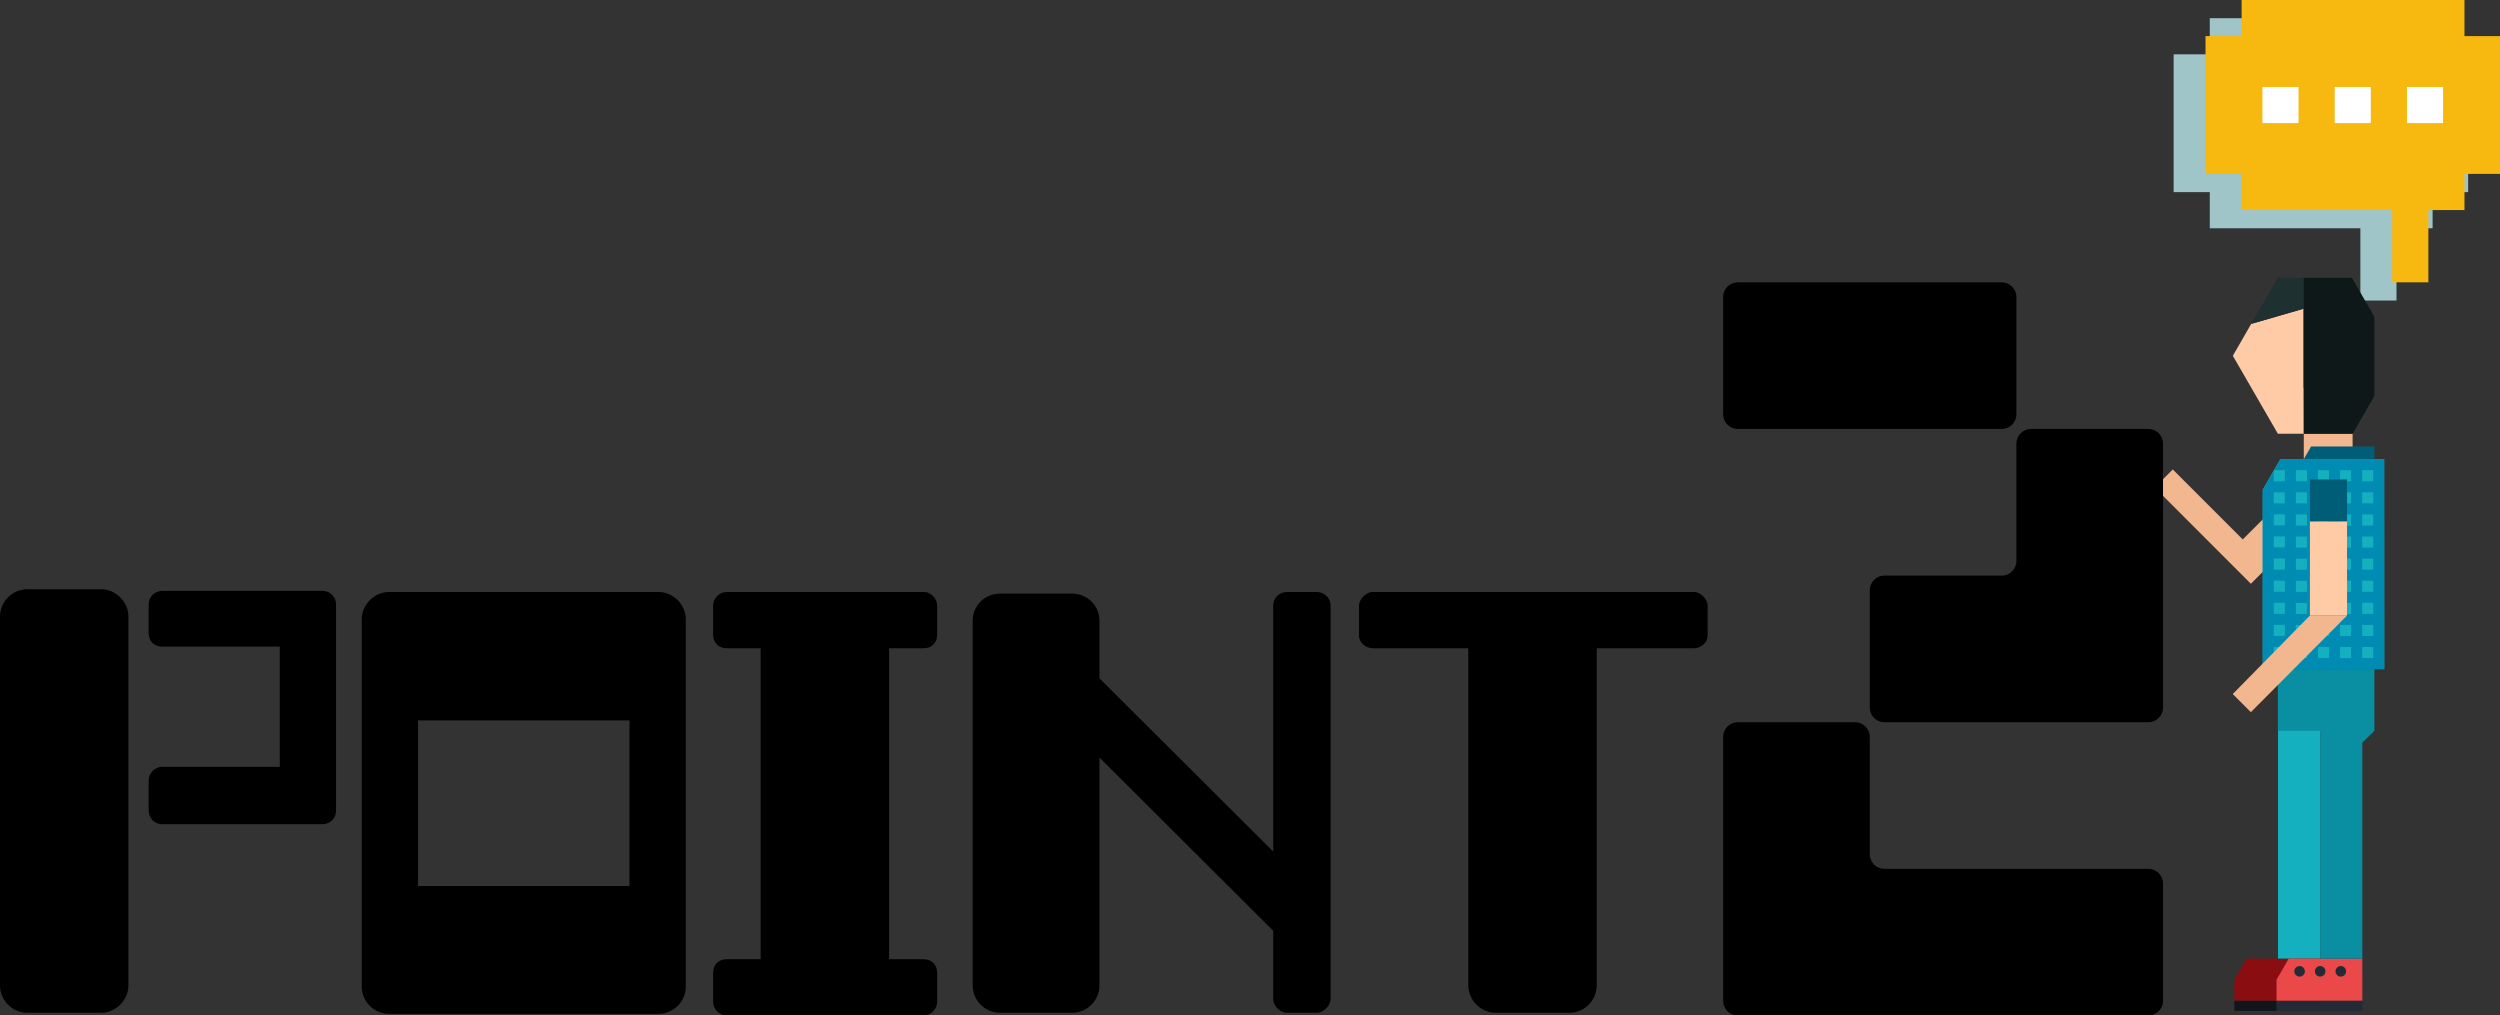 <?xml version="1.0" encoding="UTF-8"?><svg id="a" xmlns="http://www.w3.org/2000/svg" viewBox="0 0 549 223" width="549px" height="223px"><rect x="0" y="0" width="549" height="223" fill="#333333" stroke="none"/><defs><style>.b{fill:#fff;}.c{fill:#9fc5c9;}.d{fill:#005d78;}.e{fill:#8a0d11;}.f{fill:#008bb3;}.g{fill:#0a8fa2;}.h{fill:#f2b78f;}.i{fill:#ffcaa6;}.j{fill:#14b0bf;}.k{fill:#232c36;}.l{fill:#12161b;}.m{fill:#1e3030;}.n{fill:#eb4849;}.o{fill:#f7b80f;}.p{fill:#0f1818;}</style></defs><polygon class="c" points="534.2 4 493.2 4 485.27 4 485.27 11.93 477.33 11.93 477.33 42.19 485.27 42.19 485.27 50.13 493.2 50.13 518.34 50.13 518.34 58.06 518.34 66 526.27 66 526.27 58.06 526.27 50.13 534.2 50.13 534.2 42.19 542 42.19 542 11.93 534.2 11.93 534.2 4"/><polygon class="o" points="541.2 7.93 541.2 0 500.2 0 492.26 0 492.26 7.93 484.33 7.93 484.33 38.19 492.26 38.19 492.26 46.13 500.2 46.13 525.33 46.13 525.33 54.06 525.33 62 533.27 62 533.27 54.06 533.27 46.13 541.2 46.13 541.2 38.19 549 38.19 549 7.93 541.2 7.93"/><rect class="b" x="496.83" y="19.1" width="7.93" height="7.93"/><rect class="b" x="512.7" y="19.1" width="7.93" height="7.93"/><rect class="b" x="528.57" y="19.1" width="7.93" height="7.93"/><path d="m28.2,135.4v81c0,3.24-2.76,6-6,6H6c-3.36,0-6-2.76-6-6v-81c0-3.24,2.64-6,6-6h16.2c3.24,0,6,2.76,6,6Zm45.6-2.64v45.24c0,1.56-1.2,3-3,3h-35.16c-1.8,0-3-1.44-3-3v-6.6c0-1.44,1.2-3,3-3h25.8v-26.4h-25.8c-1.8,0-3-1.2-3-3v-6.24c0-1.56,1.2-3,3-3h35.16c1.8,0,3,1.44,3,3Z"/><path d="m150.6,136v80.64c0,3.36-2.76,6-6,6h-59.16c-3.24,0-6-2.64-6-6v-80.64c0-3.24,2.76-6,6-6h59.16c3.24,0,6,2.76,6,6Zm-58.8,58.56h46.44v-36.36h-46.44v36.36Z"/><path d="m195.24,142.36v68.28h7.56c1.8,0,3,1.2,3,3v6.36c0,1.44-1.2,3-3,3h-43.2c-1.8,0-3-1.56-3-3v-6.36c0-1.8,1.2-3,3-3h7.44v-68.28h-7.44c-1.8,0-3-1.2-3-3v-6.36c0-1.44,1.2-3,3-3h43.2c1.8,0,3,1.56,3,3v6.36c0,1.8-1.2,3-3,3h-7.56Z"/><path d="m292.2,133v86.4c0,1.44-1.56,3-3,3h-6.6c-1.56,0-3-1.56-3-3v-15l-38.16-38.04v50.04c0,3.24-2.64,6-6,6h-15.84c-3.36,0-6-2.76-6-6v-80.04c0-3.36,2.64-6,6-6h15.84c3.36,0,6,2.64,6,6v12.6l38.16,38.04v-54c0-1.8,1.44-3,3-3h6.6c1.44,0,3,1.2,3,3Z"/><path d="m375,133v6.6c0,1.56-1.56,2.76-3,2.76h-21.36v74.04c0,3.24-2.64,6-6,6h-16.2c-3.24,0-6-2.76-6-6v-74.04h-21c-1.44,0-3-1.2-3-2.76v-6.6c0-1.44,1.56-3,3-3h70.56c1.44,0,3,1.56,3,3Z"/><polygon class="h" points="473.17 107.06 477.14 103.09 492.51 118.46 509.66 101.31 515.41 107.06 498.27 124.21 498.27 124.22 494.3 128.19 494.29 128.19 494.29 128.19 488.53 122.43 488.53 122.43 473.17 107.06"/><polygon class="j" points="500.76 100.82 523.58 100.82 523.58 146.94 496.89 146.94 496.89 107.52 500.76 100.82"/><polygon class="i" points="494.37 71.12 505.88 67.79 505.88 85.13 505.91 95.25 500.22 95.25 490.33 78.13 494.37 71.12"/><polygon class="m" points="500.22 61 511.53 61 521.41 78.13 517.37 85.13 505.88 85.13 505.88 67.79 494.37 71.12 500.22 61"/><polygon class="e" points="493.34 210.51 509.5 210.51 509.51 219.78 490.67 219.78 490.67 215.14 493.34 210.51"/><rect class="h" x="505.91" y="95.25" width="10.72" height="5.57"/><rect class="j" x="500.25" y="152.48" width="9.26" height="58.02"/><polygon class="n" points="502.6 210.51 518.76 210.51 518.77 219.78 499.93 219.78 499.93 215.14 502.6 210.51"/><polygon class="g" points="500.22 146.94 521.41 146.94 521.41 160.49 518.77 163.08 518.77 210.51 509.51 210.51 509.51 160.49 500.22 160.49 500.22 146.94"/><polygon class="p" points="516.47 61 521.41 69.56 521.41 86.97 516.63 95.25 505.91 95.25 505.91 61 516.47 61"/><polygon class="d" points="521.41 98.04 521.41 100.82 505.91 100.82 507.52 98.04 521.41 98.04"/><path class="f" d="m496.89,146.79h.06v.15s26.6,0,26.6,0v-.15h.04s-.04-45.97-.04-45.97h-22.73s-1.4,2.43-1.4,2.43h2.33v2.43h-2.43v-2.23s-1.31,2.23-1.31,2.23h-.04s-.75,1.36-.75,1.36l-.33.56v39.19Zm4.85-38.68v2.43h-2.43v-2.43h2.43Zm14.56,4.86v2.43h-2.43v-2.43h2.43Zm-2.43-2.43v-2.43h2.43v2.43h-2.43Zm-4.85,19.42v-2.43h2.43v2.43h-2.43Zm2.43,2.43v2.43h-2.43v-2.43h2.43Zm-2.43-7.28v-2.43h2.43v2.43h-2.43Zm0-4.86v-2.42h2.43v2.42h-2.43Zm0-4.85v-2.43h2.43v2.43h-2.43Zm7.28,2.43v2.42h-2.43v-2.42h2.43Zm0,4.85v2.43h-2.43v-2.43h2.43Zm0,4.85v2.43h-2.43v-2.43h2.43Zm0,4.86v2.43h-2.43v-2.43h2.43Zm0,4.85v2.43h-2.43v-2.43h2.43Zm-4.85,2.43h-2.43v-2.43h2.43v2.43Zm-4.85,0h-2.43v-2.43h2.43v2.43Zm-2.43-4.85v-2.43h2.43v2.43h-2.43Zm0-4.86v-2.43h2.43v2.43h-2.43Zm0-4.85v-2.43h2.43v2.43h-2.43Zm0-4.86v-2.42h2.43v2.42h-2.43Zm0-4.85v-2.43h2.43v2.43h-2.43Zm0-4.85v-2.43h2.43v2.43h-2.43Zm4.85-2.43h2.43v2.43h-2.43v-2.43Zm0-2.43v-2.43h2.43v2.43h-2.43Zm4.85-2.43h2.43v2.43h-2.43v-2.43Zm4.86,0h2.43v2.43h-2.43v-2.43Zm2.43,4.85v2.43h-2.43v-2.43h2.43Zm0,4.86v2.43h-2.43v-2.43h2.43Zm0,4.85v2.42h-2.43v-2.42h2.43Zm0,4.85v2.43h-2.43v-2.43h2.43Zm0,4.85v2.43h-2.43v-2.43h2.43Zm0,4.86v2.43h-2.43v-2.43h2.43Zm0,4.85v2.43h-2.43v-2.43h2.43Zm0,4.85v2.43h-2.43v-2.43h2.43Zm-4.85,2.43h-2.43v-2.43h2.43v2.43Zm-4.85,0h-2.43v-2.43h2.43v2.43Zm-4.85,0h-2.43v-2.43h2.43v2.43Zm-4.85,0h-2.43v-2.43h2.43v2.43Zm-2.43-4.86v-2.43h2.43v2.43h-2.43Zm0-4.85v-2.43h2.43v2.43h-2.43Zm0-4.86v-2.43h2.43v2.43h-2.43Zm0-4.85v-2.43h2.43v2.43h-2.43Zm0-4.86v-2.42h2.43v2.42h-2.43Zm0-4.85v-2.43h2.43v2.43h-2.43Zm4.85-12.14h2.43v2.43h-2.43v-2.43Z"/><rect class="d" x="507.26" y="105.29" width="8.15" height="9.24"/><rect class="i" x="507.26" y="114.53" width="8.15" height="20.64"/><polygon class="h" points="515.41 135.17 507.26 135.17 490.31 152.41 494.29 156.39 515.41 135.17"/><path class="k" d="m512.88,213.3c0,.64.52,1.16,1.16,1.16s1.16-.52,1.16-1.16-.52-1.16-1.16-1.16-1.16.52-1.16,1.16Z"/><path class="k" d="m508.35,213.3c0,.64.52,1.16,1.16,1.16s1.16-.52,1.16-1.16-.52-1.16-1.16-1.16-1.16.52-1.16,1.16Z"/><path class="k" d="m503.83,213.3c0,.64.52,1.16,1.16,1.16s1.16-.52,1.16-1.16c0-.64-.52-1.16-1.16-1.16s-1.16.52-1.16,1.16Z"/><rect class="k" x="499.93" y="219.78" width="18.84" height="2.22"/><rect class="l" x="490.67" y="219.78" width="9.26" height="2.22"/><path d="m378.4,65.22v25.76c0,1.78,1.44,3.22,3.22,3.22h57.96c1.78,0,3.22-1.44,3.22-3.22v-25.76c0-1.78-1.44-3.22-3.22-3.22h-57.96c-1.78,0-3.22,1.44-3.22,3.22Zm93.38,28.98h-25.76c-1.78,0-3.22,1.44-3.22,3.22v25.76c0,1.78-1.44,3.22-3.22,3.22h-25.76c-1.78,0-3.22,1.44-3.22,3.22v25.76c0,1.78,1.44,3.22,3.22,3.22h57.96c1.78,0,3.22-1.44,3.22-3.22v-57.96c0-1.78-1.44-3.22-3.22-3.22Zm-93.38,67.62v57.96c0,1.78,1.44,3.22,3.22,3.22h90.16c1.78,0,3.22-1.44,3.22-3.22v-25.76c0-1.78-1.44-3.22-3.22-3.22h-57.96c-1.78,0-3.22-1.44-3.22-3.22v-25.76c0-1.78-1.44-3.22-3.22-3.22h-25.76c-1.78,0-3.22,1.44-3.22,3.22Z"/></svg>